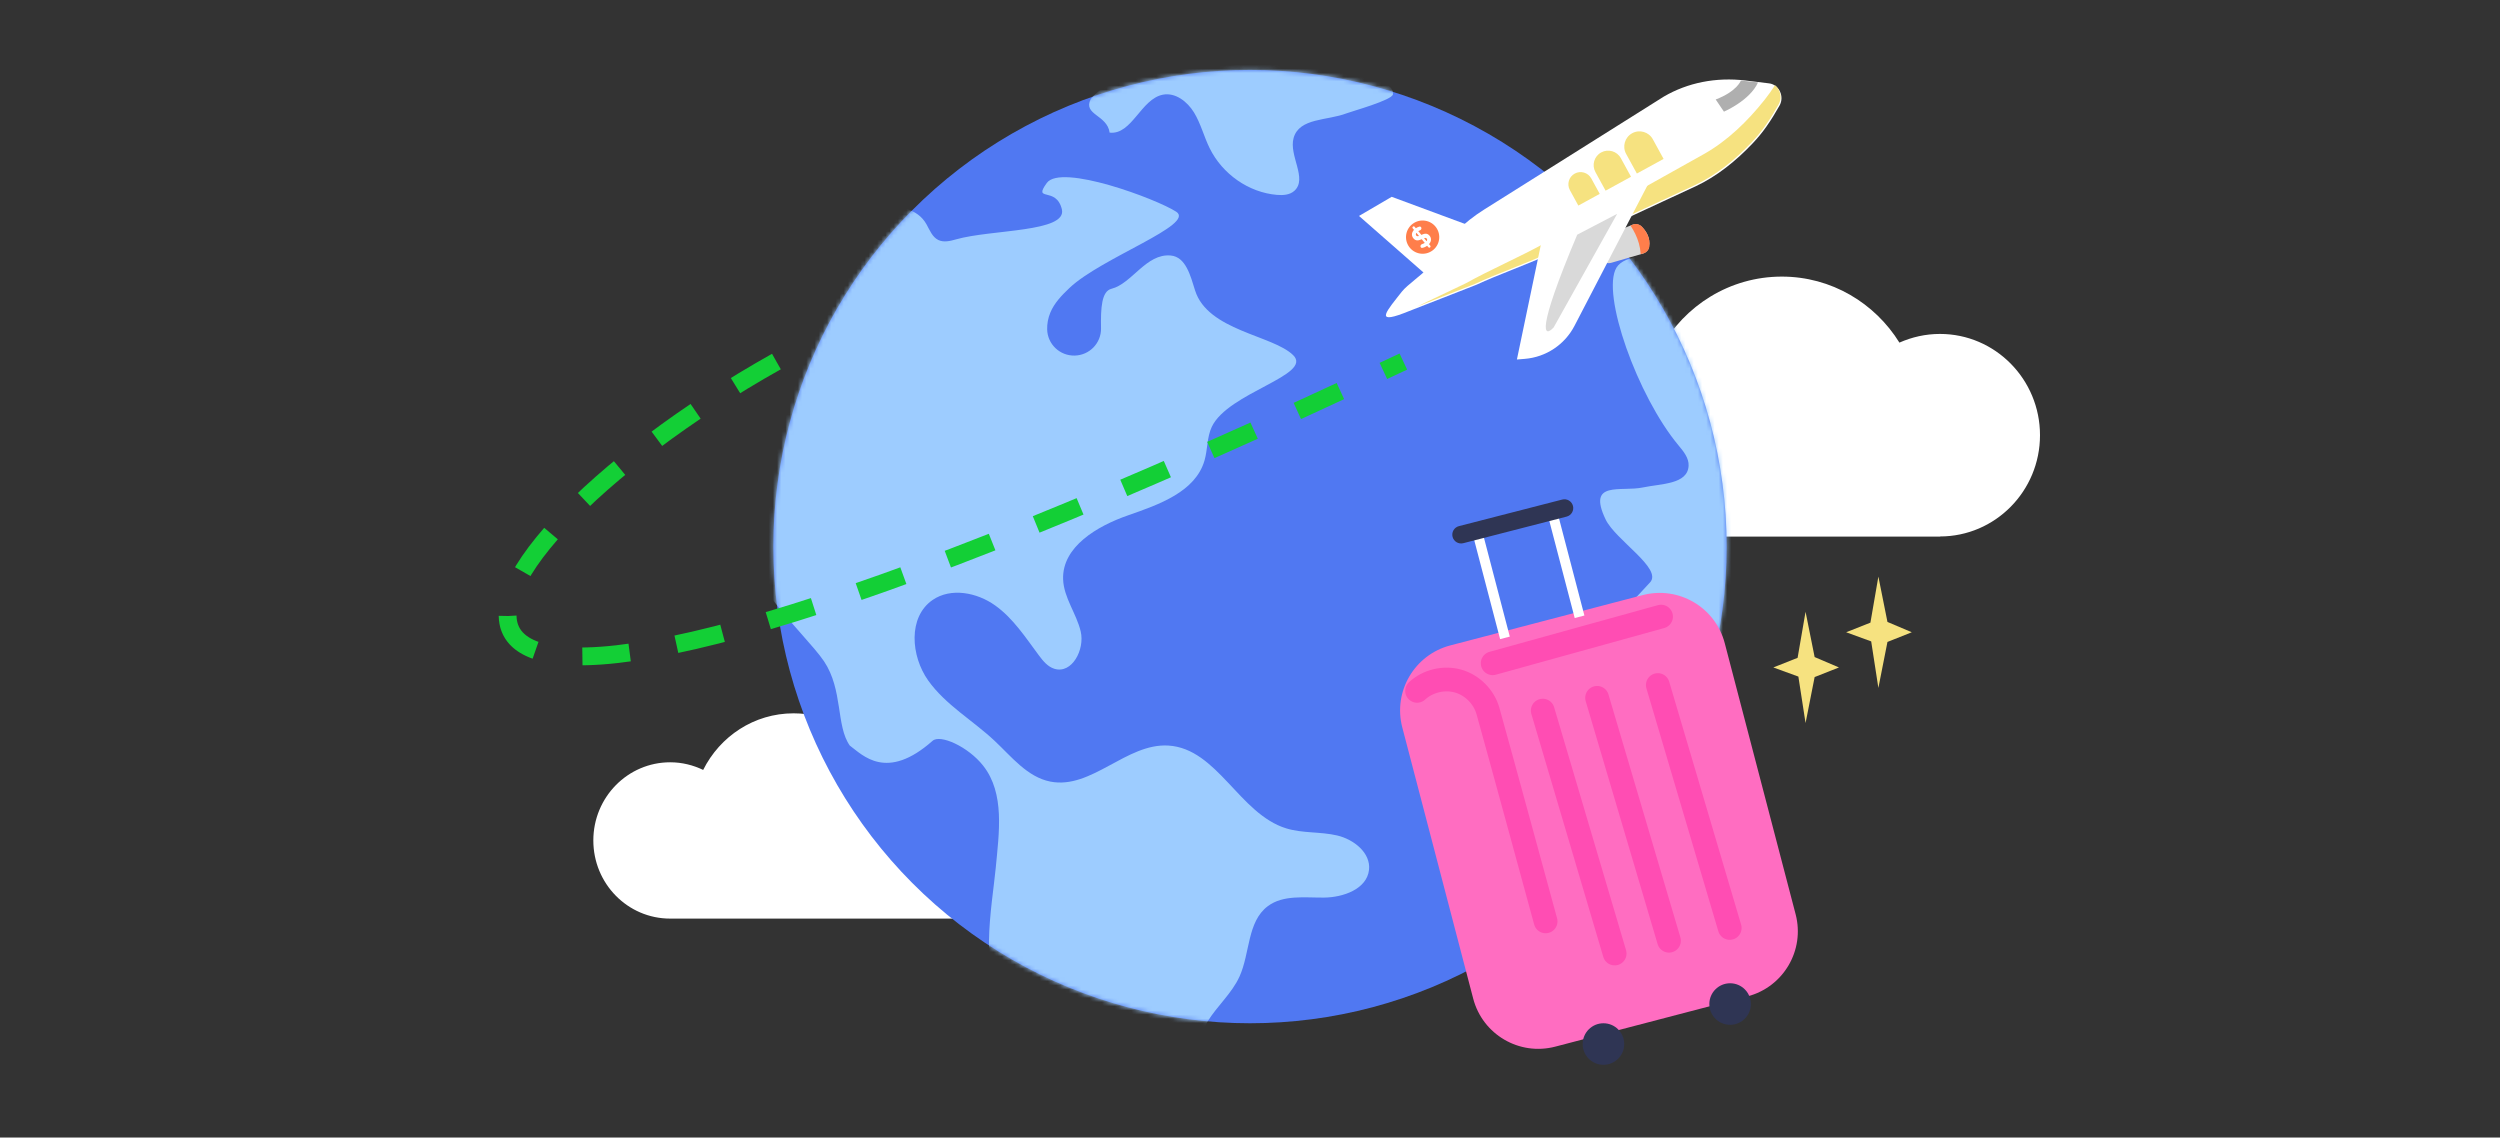 <svg width="600" height="273" viewBox="0 0 600 273" fill="none" xmlns="http://www.w3.org/2000/svg">
<rect x="0" y="0" width="600" height="273" fill="#333333" stroke="none"/>
<path d="M267.442 220.437C278.701 220.437 287.84 211.139 287.84 199.685C287.84 188.231 278.701 178.934 267.442 178.934C264.501 178.934 261.719 179.581 259.176 180.712C254.169 172.601 245.295 167.184 235.201 167.184C224.578 167.184 215.332 173.14 210.511 181.925C206.113 175.457 198.775 171.199 190.457 171.199C180.972 171.199 172.786 176.724 168.76 184.782C166.349 183.623 163.673 182.949 160.839 182.949C150.666 182.949 142.4 191.331 142.4 201.706C142.4 212.082 150.639 220.464 160.839 220.464H267.468L267.442 220.437Z" fill="white"/>
<path d="M465.589 128.751C478.842 128.751 489.6 117.862 489.6 104.448C489.6 91.034 478.842 80.144 465.589 80.144C462.127 80.144 458.853 80.902 455.859 82.227C449.966 72.727 439.519 66.383 427.638 66.383C415.133 66.383 404.25 73.358 398.574 83.648C393.398 76.073 384.76 71.086 374.968 71.086C363.804 71.086 354.168 77.556 349.428 86.993C346.591 85.636 343.441 84.847 340.104 84.847C328.13 84.847 318.4 94.663 318.4 106.815C318.4 118.967 328.099 128.783 340.104 128.783H465.62L465.589 128.751Z" fill="white"/>
<circle cx="300" cy="131.183" r="114.4" fill="#5078F2"/>
<mask id="mask0_4217_281020" style="mask-type:alpha" maskUnits="userSpaceOnUse" x="185" y="16" width="230" height="230">
<circle cx="300" cy="131.183" r="114.4" fill="#9DCCFF"/>
</mask>
<g mask="url(#mask0_4217_281020)">
<path d="M196.812 58.035C193.748 62.93 191.387 68.441 191.83 74.192C192.343 80.85 184.505 85.182 184.679 91.858C184.974 103.181 168.645 108.643 177.735 123.673C174.673 135.96 193.161 151.841 197.759 158.7C202.358 165.558 200.615 174.212 203.949 178.935C207.05 181.233 212.77 187.58 223.817 177.797C225.64 176.183 232.314 179.16 235.939 183.74C241.225 190.418 239.761 199.924 238.967 208.389C238.174 216.855 234.424 236.1 242.085 239.863C246.595 242.079 248.966 247.647 253.036 250.588C260.184 255.754 265.069 251.774 267.901 260.102C270.98 269.159 277.088 269.278 286.537 271.198C295.985 273.118 285.346 252.454 289.773 245.231C292.099 241.435 295.652 238.414 297.487 234.36C300.031 228.737 299.314 221.224 304.251 217.499C307.952 214.707 313.101 215.462 317.745 215.422C322.389 215.381 328.036 213.375 328.563 208.782C329.03 204.707 324.932 201.458 320.923 200.514C316.913 199.569 312.641 200.02 308.703 198.812C297.439 195.36 292.186 179.67 280.424 178.935C270.369 178.308 261.948 189.542 252.069 187.58C246.562 186.487 242.792 181.631 238.704 177.797C233.451 172.873 226.934 169.178 222.765 163.316C218.595 157.456 217.885 148.087 223.817 143.999C228.223 140.963 234.485 142.196 238.838 145.307C243.191 148.418 246.155 153.036 249.352 157.317C250.339 158.64 251.457 160.01 253.036 160.503C257.286 161.827 260.389 155.874 259.371 151.558C258.353 147.241 255.291 143.444 255.147 139.012C254.894 131.202 263.343 126.246 270.754 123.673C278.166 121.099 286.902 118.031 289.081 110.524C289.851 107.872 289.649 104.955 290.824 102.454C294.717 94.167 315.26 90.031 310.35 85.227C305.439 80.423 289.854 79.377 286.818 69.701C285.731 66.237 284.612 61.657 280.983 61.323C275.07 60.778 271.696 68.064 266.736 69.314C264.381 69.908 264.155 73.889 264.247 78.785C264.313 82.338 261.474 85.273 257.904 85.34C254.335 85.407 251.386 82.582 251.318 79.029C251.293 77.709 251.525 76.377 252.07 75.048C253.025 72.718 254.838 70.855 256.667 69.116C264.295 61.865 287.058 53.898 282.291 50.812C277.524 47.727 254.648 39.208 251.235 43.909C247.822 48.61 253.467 44.629 254.843 50.204C256.219 55.779 237.92 55.032 229.458 57.446C228.061 57.845 226.512 58.233 225.203 57.602C223.741 56.898 223.125 55.203 222.332 53.791C218.083 46.234 203.949 51.139 203.949 51.139C203.949 51.139 199.552 53.664 196.816 58.038L196.812 58.035Z" fill="#9DCCFF"/>
<path d="M261.798 23.741C259.808 27.581 265.725 27.518 266.314 31.832C271.641 32.434 273.83 23.739 279.097 22.724C282.07 22.151 284.953 24.357 286.567 27.002C288.182 29.648 288.936 32.756 290.306 35.546C293.374 41.8 299.71 46.201 306.463 46.771C307.932 46.895 309.552 46.798 310.658 45.789C313.868 42.86 309.275 37.358 310.468 33.104C311.832 28.243 318.603 28.981 323.181 27.197C324.443 26.706 334.152 24.024 334.308 22.637C334.586 20.179 330.081 18.613 325.042 17.272C316.505 15.002 301.483 15.096 294.141 15.783C284.373 16.698 268.098 15.959 261.798 23.741Z" fill="#9DCCFF"/>
<path d="M428.567 188.55C430.825 174.176 430.637 159.408 428.013 145.098C427.313 141.281 429.622 140.32 425.841 139.771C426.556 136.188 428.579 136.137 425.841 132.613C428.731 125.471 423.47 126.508 424.155 124.651C425.959 119.755 414.021 122.048 417.626 118.32C419.867 116.004 422.43 113.952 424.155 111.217C427.844 105.37 425.254 96.824 420.032 92.343C414.81 87.862 422.631 82.892 417.142 79.703C411.653 76.513 409.953 79.61 408.922 73.268C418.292 62.04 391.725 58.013 387.965 64.211C384.205 70.409 392.981 95.084 402.859 106.912C404.05 108.339 405.366 109.937 405.264 111.806C405.025 116.27 398.629 116.071 394.325 116.984C389 118.115 380.836 115.214 385.341 124.651C387.717 129.629 399.067 136.44 396.017 139.771C392.967 143.101 383.593 152.749 379.194 160.552C374.795 168.354 372.663 178.07 375.98 186.407C379.297 194.744 389.273 200.5 397.415 196.989C401.226 195.346 405.379 191.928 408.922 194.105C412.13 196.077 411.657 200.811 411.498 204.619C411.339 208.427 413.498 213.483 417.142 212.589C418.341 212.294 419.284 211.37 420.094 210.424C425.221 204.432 427.335 196.392 428.567 188.55Z" fill="#9DCCFF"/>
</g>
<g clip-path="url(#clip0_4217_281020)">
<path d="M448.901 149.435L450.81 138.383L452.989 149.264L458.828 151.742L452.989 154.064L450.81 165.102L449.086 153.935L443.076 151.742L448.901 149.435Z" fill="#F6E280"/>
<path d="M431.425 157.88L433.333 146.828L435.512 157.695L441.352 160.187L435.512 162.495L433.333 173.533L431.61 162.381L425.6 160.187L431.425 157.88Z" fill="#F6E280"/>
</g>
<g clip-path="url(#clip1_4217_281020)">
<path d="M394.243 142.825L348.08 154.896C339.458 157.151 334.296 165.968 336.551 174.59L353.568 239.665C355.822 248.287 364.639 253.449 373.261 251.194L419.425 239.123C428.046 236.868 433.208 228.051 430.953 219.429L413.937 154.354C411.682 145.732 402.865 140.57 394.243 142.825Z" fill="#FF6DC1"/>
<path d="M370.258 170.545L387.518 228.845" stroke="#FF4DB3" stroke-width="5.697" stroke-linecap="round"/>
<path d="M383.299 167.477L400.559 225.776" stroke="#FF4DB3" stroke-width="5.697" stroke-linecap="round"/>
<path d="M397.873 164.408L415.133 222.708" stroke="#FF4DB3" stroke-width="5.697" stroke-linecap="round"/>
<path d="M340.1 165.806C342.694 163.417 346.562 162.496 349.955 163.459C353.349 164.423 356.15 167.239 357.109 170.636C359.225 178.134 370.949 221.132 370.949 221.132" stroke="#FF4DB3" stroke-width="5.697" stroke-linecap="round"/>
<path d="M358.241 159.184L398.653 147.984" stroke="#FF4DB3" stroke-width="5.697" stroke-linecap="round"/>
</g>
<path d="M362.352 152.784L355.75 127.535L353.424 128.143L360.027 153.392L362.352 152.784Z" fill="white"/>
<path d="M380.257 147.723L373.654 122.475L371.329 123.083L377.931 148.331L380.257 147.723Z" fill="white"/>
<path d="M376 123.983L351.197 130.364C350.068 130.657 348.916 129.982 348.618 128.854C348.324 127.725 348.999 126.573 350.128 126.275L374.931 119.895C376.06 119.601 377.212 120.276 377.51 121.404C377.804 122.533 377.129 123.685 376 123.983Z" fill="#2F3554"/>
<ellipse cx="384.827" cy="250.569" rx="4.985" ry="4.985" fill="#2F3554"/>
<ellipse cx="415.227" cy="240.969" rx="4.985" ry="4.985" fill="#2F3554"/>
<path d="M423.953 30.358C425.069 28.785 426.072 27.136 427.091 25.334C428.325 23.154 426.975 20.299 424.575 20.007L418.943 19.325C411.835 18.464 405.026 19.851 399.325 23.176L356.193 50.294C351.458 53.271 347.353 57.247 344.124 61.988L342.281 64.693C341.602 65.688 337.676 68.426 336.47 69.965C332.853 74.582 329.88 77.819 336.791 75.207L354.307 68.36C359.647 65.882 366.295 63.573 371.636 61.096C380.755 56.864 389.877 52.635 398.996 48.403C401.635 47.179 404.275 45.962 406.91 44.733C412.082 42.318 416.653 38.597 420.642 34.4C421.892 33.085 422.967 31.755 423.954 30.366L423.953 30.358Z" fill="white"/>
<path fill-rule="evenodd" clip-rule="evenodd" d="M340.073 73.578L351.859 67.956C354.754 66.336 358.019 64.748 361.284 63.159C364.549 61.571 367.815 59.983 370.71 58.363C375.652 55.597 380.596 52.832 385.539 50.066C390.485 47.3 395.43 44.533 400.374 41.767C401.413 41.185 402.452 40.605 403.491 40.025C405.313 39.008 407.135 37.991 408.954 36.968C414.56 33.811 419.385 29.139 423.518 23.936C424.432 22.784 425.248 21.629 425.999 20.449C427.283 21.492 427.778 23.467 426.868 25.074C425.849 26.876 424.846 28.525 423.73 30.098L423.732 30.106C422.744 31.495 421.67 32.825 420.419 34.141C416.43 38.337 411.86 42.058 406.688 44.474C405.009 45.256 403.329 46.034 401.649 46.812C400.691 47.255 399.732 47.699 398.774 48.143C394.214 50.259 389.654 52.374 385.094 54.49C380.533 56.605 375.973 58.72 371.413 60.836C368.743 62.075 365.746 63.271 362.749 64.468C359.752 65.665 356.754 66.861 354.084 68.1L340.073 73.578Z" fill="#F6E280"/>
<path d="M391.7 53.972L384.561 56.905C383.506 57.34 382.97 58.514 383.341 59.579L384.093 61.737C384.464 62.801 385.616 63.388 386.712 63.069L394.263 60.877C395.025 60.655 395.625 60.04 395.774 59.268C396.197 57.057 394.987 55.366 394.004 54.4C393.399 53.805 392.486 53.646 391.696 53.969L391.7 53.972Z" fill="#D9D9D9"/>
<path d="M392.481 56.164C393.179 57.606 393.646 59.23 393.745 60.818C393.748 60.88 393.744 60.938 393.747 61L394.463 60.799C395.17 60.599 395.714 60.009 395.831 59.248C396.166 57.072 394.991 55.369 394.048 54.386C393.469 53.784 392.608 53.6 391.878 53.9L391.323 54.129C391.774 54.805 392.163 55.507 392.481 56.164Z" fill="#FF7E4B"/>
<path d="M399.453 36.679L377.872 78.212C375.527 82.722 371.031 85.711 365.965 86.125L364.057 86.281L372.347 46.575L399.494 35.563L399.455 36.678L399.453 36.679Z" fill="white"/>
<path opacity="0.57" d="M417.808 19.352C417.808 19.352 416.867 21.939 411.769 23.876L413.743 26.8C413.743 26.8 420.004 24.115 421.928 19.775L417.805 19.353L417.808 19.352Z" fill="#737373"/>
<path d="M355.459 55.442L355.158 55.063L334.01 47.235L326.163 51.828L341.925 65.654L355.459 55.442Z" fill="white"/>
<path d="M388.117 51.321L378.534 56.322C368.506 80.091 370.585 81.065 372.879 78.58L388.117 51.321Z" fill="#D9D9D9"/>
<path d="M390.27 36.934C389.301 35.164 389.951 32.943 391.721 31.974C393.492 31.005 395.712 31.655 396.681 33.425L399.261 38.139L392.85 41.648L390.27 36.934Z" fill="#F6E280"/>
<path d="M382.902 41.302C381.98 39.618 382.598 37.505 384.283 36.583C385.967 35.661 388.081 36.279 389.003 37.964L391.442 42.422L385.342 45.761L382.902 41.302Z" fill="#F6E280"/>
<path d="M376.772 45.633C375.996 44.215 376.516 42.438 377.934 41.662C379.351 40.886 381.129 41.406 381.905 42.824L383.933 46.531L378.8 49.34L376.772 45.633Z" fill="#F6E280"/>
<ellipse cx="3.988" cy="3.988" rx="3.988" ry="3.988" transform="matrix(0.988 0.157 -0.157 0.988 338.117 52.346)" fill="#FF7E4B"/>
<path d="M342.958 58.591L343.26 58.954C343.366 59.081 343.348 59.269 343.221 59.375C343.094 59.48 342.906 59.462 342.801 59.335L342.514 58.988C342.137 59.259 341.7 59.441 341.317 59.495C341.141 59.52 340.985 59.4 340.929 59.231C340.836 58.95 341.051 58.654 341.335 58.572C341.547 58.51 341.757 58.416 341.942 58.294L341.208 57.409C340.582 57.686 339.847 57.961 339.219 57.204C338.754 56.642 338.705 55.869 339.353 55.168L339.056 54.81C338.95 54.683 338.968 54.495 339.095 54.389C339.223 54.284 339.411 54.302 339.516 54.429L339.802 54.776C340.075 54.59 340.375 54.45 340.675 54.377C340.867 54.331 341.051 54.453 341.119 54.638C341.218 54.908 341.036 55.197 340.765 55.294C340.627 55.343 340.501 55.404 340.385 55.475L341.131 56.376C341.757 56.093 342.476 55.824 343.098 56.571C343.552 57.122 343.6 57.89 342.964 58.585L342.958 58.591ZM340.558 56.63L339.936 55.878C339.743 56.143 339.776 56.376 339.922 56.55C340.073 56.736 340.295 56.724 340.558 56.63ZM342.407 57.251C342.255 57.066 342.039 57.077 341.776 57.16L342.381 57.891C342.564 57.642 342.547 57.421 342.407 57.251Z" fill="white"/>
<path d="M186.337 86.774C100 135.183 59.087 218.311 336.8 86.773" stroke="#13CF36" stroke-width="4.273" stroke-dasharray="11.39 11.39"/>
<defs>
<clipPath id="clip0_4217_281020">
<rect width="33.227" height="35.15" fill="white" transform="translate(425.6 138.383)"/>
</clipPath>
<clipPath id="clip1_4217_281020">
<rect width="87.081" height="128.366" fill="white" transform="translate(329.602 127.965) rotate(-8.354)"/>
</clipPath>
</defs>
</svg>
